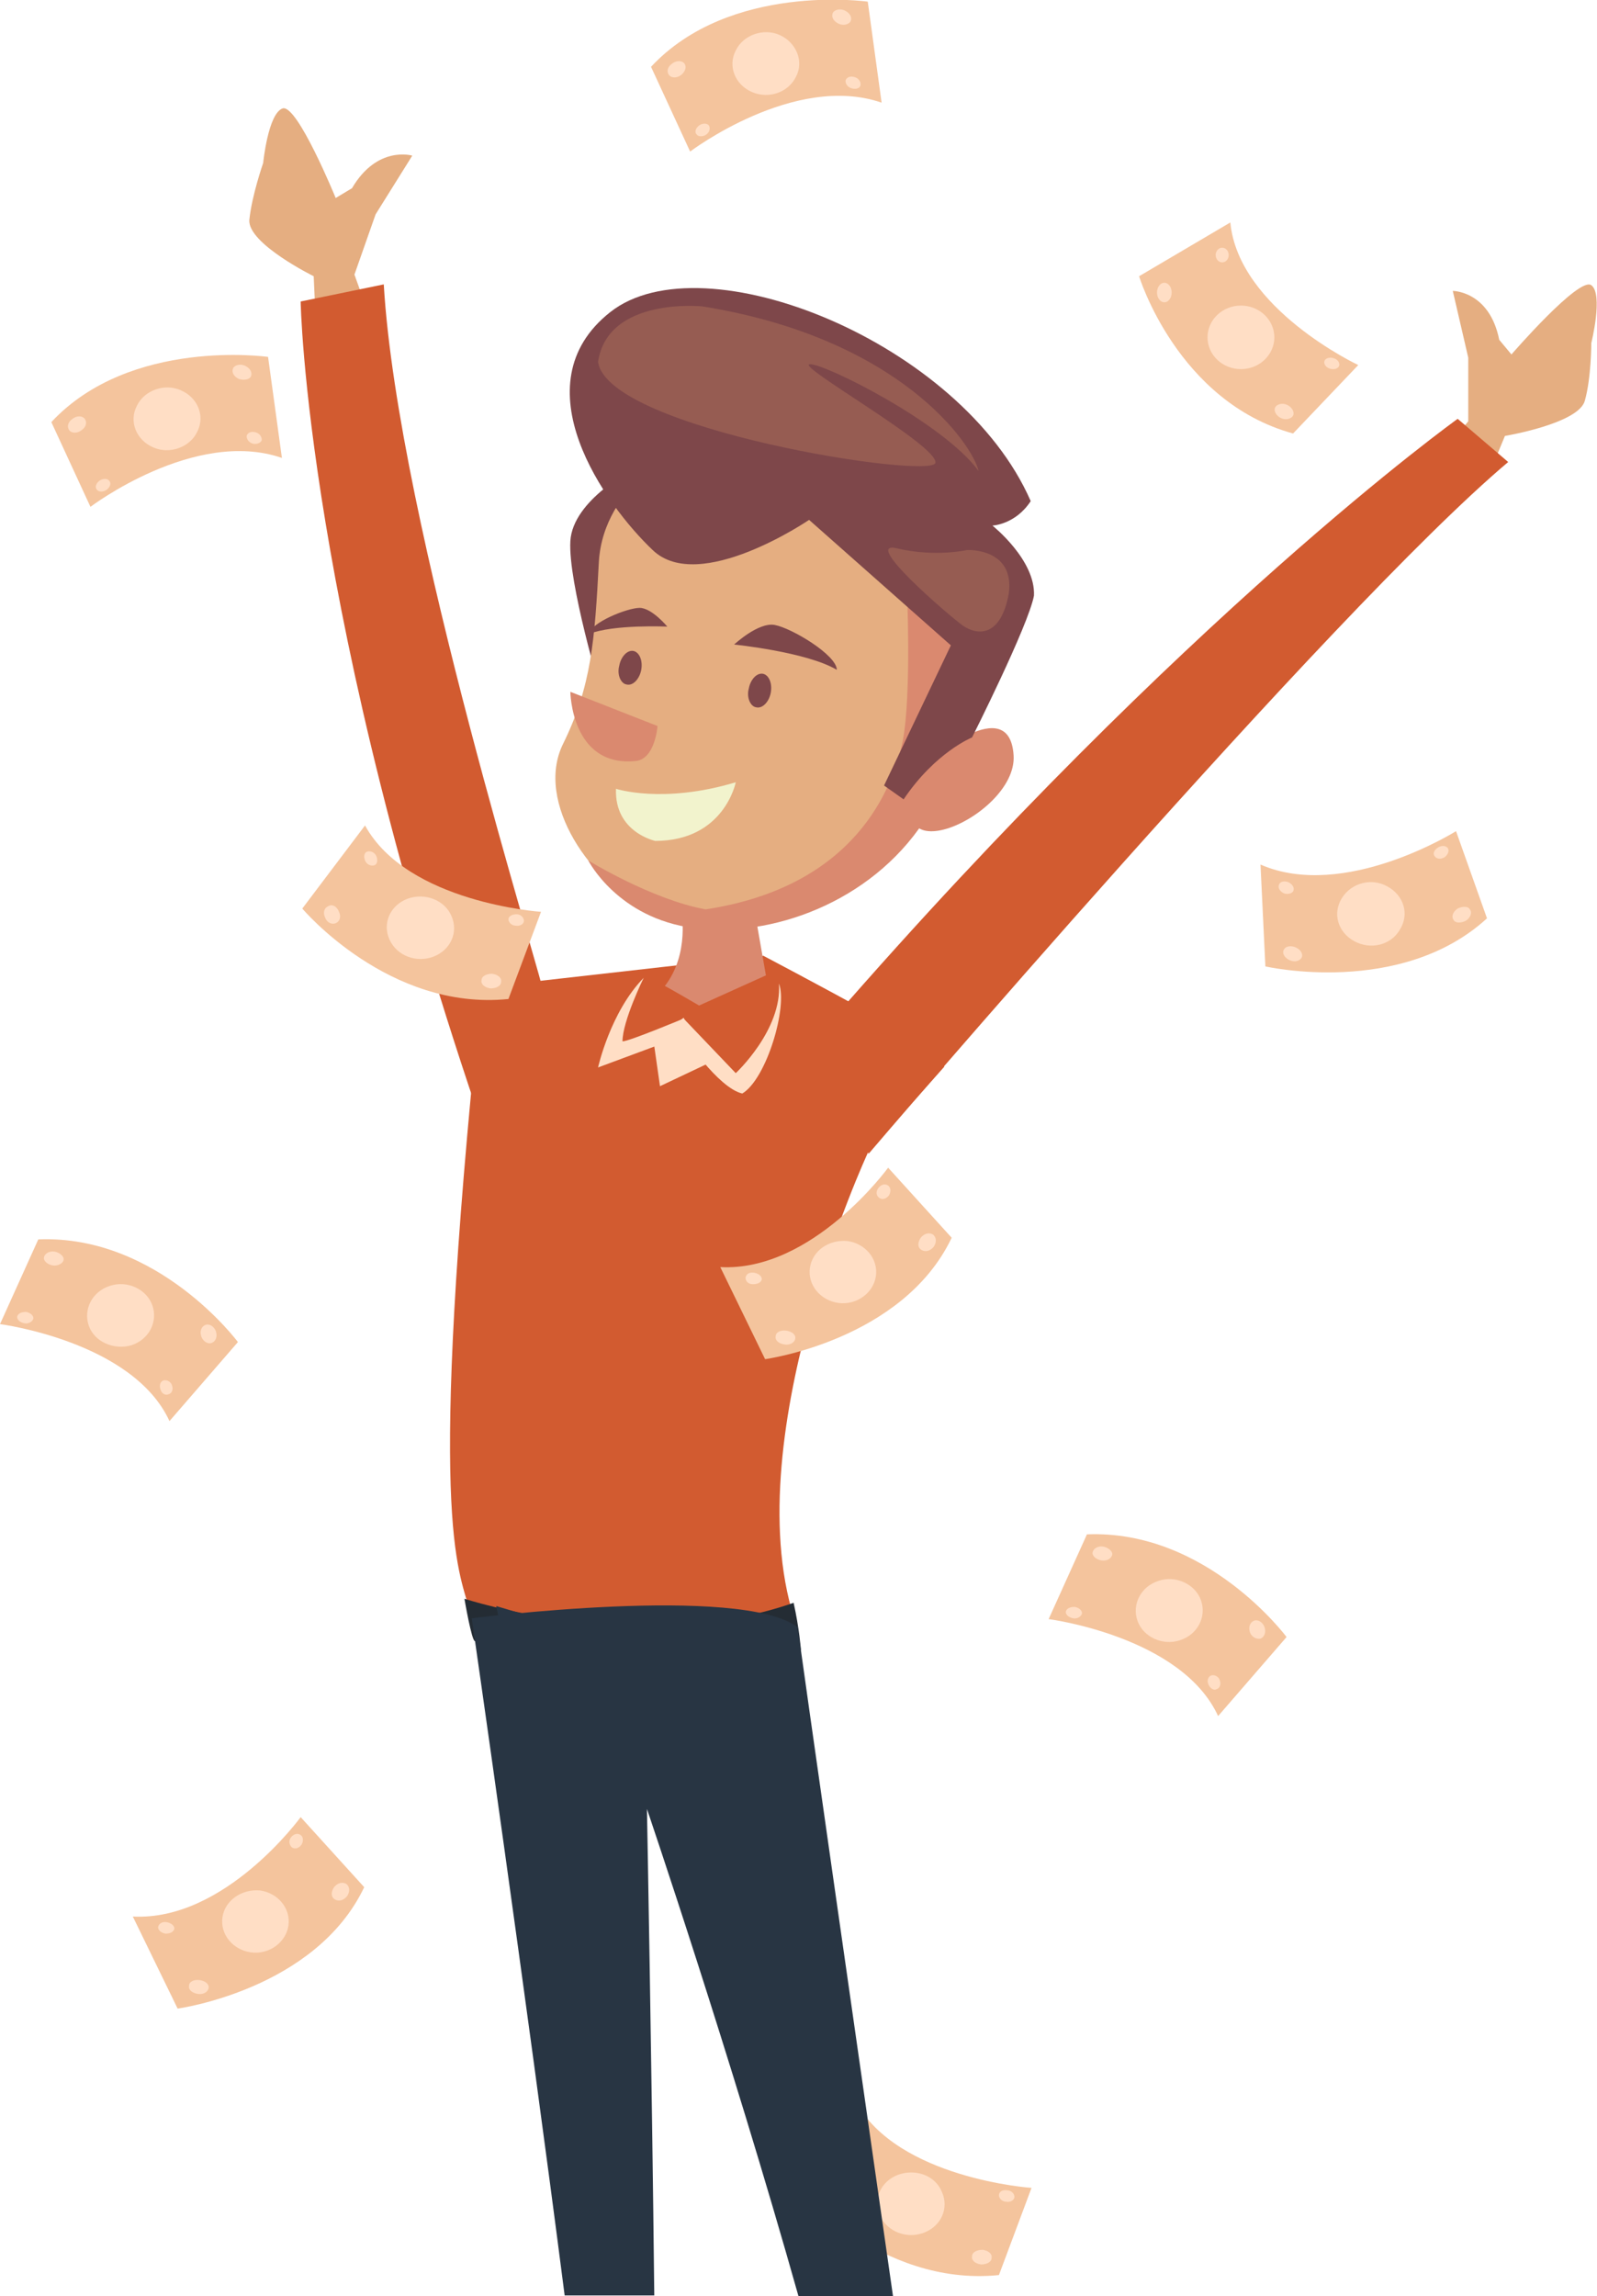 <svg height="281.8" viewBox="0 0 196 281.8" width="196" xmlns="http://www.w3.org/2000/svg"><path d="m177.6 54.9.9-1.1 1.7-2.1v-7.8l-1.9-8.2s4.5 0 5.7 6l1.5 1.8s8.3-9.6 9.8-8.5 0 7.1 0 7.1 0 4.3-.8 7.1-9.8 4.3-9.8 4.3l-1.7 4.1zm-132.7-17.4-.5-1.3-.9-2.5 2.6-7.4 4.5-7.2s-4.3-1.3-7.4 4l-2 1.2s-4.7-11.5-6.5-11c-1.8.6-2.4 6.7-2.4 6.7s-1.4 4-1.7 7c-.2 2.9 7.9 6.9 7.9 6.9l.2 4.4z" fill="#e5ae81"/><path d="m77.9 57.5s-7.6 3.8-7.9 8.9 3.8 18.7 3.8 18.7 12.3-20.4 4.1-27.6z" fill="#7e474a"/><path d="m113.5 99.1c-9 14.5-25.8 16.1-33.4 12.8s-14.5-13.5-11-20.6 3.9-12.8 4.4-22.4c.6-9.5 10.5-14.3 10.5-14.3s18.1-8.4 33.2 5.2-3.7 39.3-3.7 39.3z" fill="#e5ae81"/><path d="m114 93.4s9.9-8.6 10.4-.7c.5 7.8-19 16-10.4.7z" fill="#da896f"/><path d="m111.3 72.1s.6 13-.5 18.8c-1.2 5.8-5.8 17.9-24.2 20.7-6.6-1.2-14.4-6-14.4-6s3.6 7.1 13 8.3 21.6-3.1 28.2-13.1c5-9 9.2-25.9 9.2-25.9z" fill="#da896f"/><path d="m99.3 63.8s-13.5 9.2-19.2 3.7c-5.8-5.5-16.5-20.3-5.2-29.2 11.4-9 43.1 3.7 51.6 23.2-1.9 2.9-4.7 3-4.7 3s5.3 4.2 5.1 8.6c-.7 3.7-7.6 17.4-7.6 17.4s-4.5 1.8-8.4 7.6l-2.4-1.7 8.2-17.2z" fill="#7e474a"/><path d="m86.2 37.6s-11.6-1.2-12.8 6.8c1.1 8.3 41 14.5 41.4 12.4s-17.3-12-15.4-12.1c1.8-.1 16.4 7.2 20.7 13.1-.7-3.2-9.6-16.3-33.9-20.2zm32.5 29.9s5.9-.3 5.1 5.4c-1 5.3-3.8 5.1-5.6 3.9-1.8-1.3-12.6-10.6-8.1-9.5 4.7 1.1 8.6.2 8.6.2z" fill="#965c52"/><path d="m90.1 79.1s8.9.9 12.6 3.1c0-1.8-5.5-5.1-7.6-5.5-2-.4-5 2.4-5 2.4zm-8.2-2.2s-6.6-.3-9.6.9c.2-1.4 4.7-3.2 6.2-3.2s3.4 2.3 3.4 2.3zm12.7 8.1c-.2 1.1-1 2-1.8 1.8-.7-.1-1.2-1.2-.9-2.3.2-1.1 1-2 1.8-1.8.7.2 1.1 1.2.9 2.3zm-15.9-2.8c-.2 1.1-1 2-1.8 1.8-.7-.1-1.2-1.2-.9-2.3.2-1.1 1-2 1.8-1.8.7.2 1.1 1.2.9 2.3z" fill="#7e474a"/><path d="m80.7 89.1-10.7-4.2s.1 9.2 7.9 8.5c2.5-.1 2.8-4.3 2.8-4.3z" fill="#da896f"/><path d="m93.7 117.3s16.1 8.5 17.8 9.8 4.4 3.8 4.4 3.8l-9.4 10.6s-16.6 35.8-8.7 58.1c0 0-18.5 7.8-40-1.1-.9-5.3-5.3-7.4 0-64.2.8-4.6-1.5-12.8-1.5-12.8l28.3-3.2z" fill="#d25b30"/><path d="m83.6 111.7s1.1 5.3-2 9.3c.6.3 4.2 2.4 4.2 2.4l8.2-3.7-1.4-8z" fill="#da896f"/><path d="m79 120s-2.6 5.3-2.6 7.8c.8 0 7.5-2.8 7.5-2.8l6.4 6.7s5.7-5.3 5.3-11c1.1 2.8-1.5 11.7-4.5 13.5-3-.7-7.2-7.1-7.2-7.1l-10.5 3.9s1.5-6.8 5.6-11z" fill="#ffdec5"/><path d="m80.2 127.7.8 5.6 5.7-2.7-2.8-5.7z" fill="#ffdec5"/><path d="m57 196.2s21.5 7.1 40.4.5c.7 3.1.9 5.8.9 5.8s-21.3 5.8-40-1.1c-.4.1-1.3-5.2-1.3-5.2z" fill="#242c34"/><path d="m62.3 203.7-1.4-6.6 3.7 1.1.8 7.4c.1 0-2.5-1.6-3.1-1.9zm26.8.8 1.7-6.1-4 .5-.8 7.4c0 .1 2.5-1.5 3.1-1.8z" fill="#283543"/><path d="m75.6 96.8s5.7 1.9 14.7-.8c0 0-1.4 7.2-9.9 7.2.1 0-5-1-4.8-6.4z" fill="#f2f3cd"/><path d="m106.6 141.6s57-66.8 78.5-84.9l-6.2-5.3s-33.4 23.9-76.9 73.9zm-39.7-19c0-1.6-18.1-58.5-19.8-87.7l-10.2 2.1s.6 38.3 22.6 102.1c4.5-3.2 8.5-18.6 8.5-18.6" fill="#d25b30"/><path d="m139.8 33.9s4.7 15.4 18.9 19.3l8-8.4s-14.7-6.9-15.7-17.5z" fill="#f4c49d"/><g fill="#ffdec5"><ellipse cx="152.3" cy="41.4" rx="4.1" ry="3.9"/><ellipse cx="142.9" cy="35.9" rx=".9" ry="1.2"/><path d="m158 49.7c.6.3.9.9.7 1.3s-.9.6-1.5.3-.9-.9-.7-1.3.9-.6 1.5-.3zm5.8-5.7c.5.2.7.7.5 1s-.7.4-1.2.2-.7-.7-.5-1 .7-.4 1.2-.2z"/><ellipse cx="150" cy="31.3" rx=".8" ry=".9"/></g><path d="m106.5.2s-16.9-2.4-26.6 8l4.8 10.4s12.8-9.7 23.5-6z" fill="#f4c49d"/><path d="m92.3 11.3c-2.1-.9-3-3.2-2-5.1.9-1.9 3.4-2.8 5.4-1.9s3 3.2 2 5.1c-.9 1.9-3.3 2.8-5.4 1.9zm10.6-8.4c-.6-.3-.9-.8-.7-1.3.2-.4.9-.6 1.5-.3s.9.8.7 1.3c-.2.4-.9.6-1.5.3zm-19.3 6.3c-.5.4-1.2.4-1.5 0s-.2-1 .4-1.4c.5-.4 1.2-.4 1.5 0s.1 1-.4 1.4zm3.1 7.3c-.4.3-1 .3-1.2 0-.3-.3-.1-.8.3-1.1s1-.3 1.2 0 .1.8-.3 1.1zm17.7-5.7c-.5-.2-.7-.7-.6-1 .2-.4.7-.5 1.2-.3s.7.7.6 1c-.1.4-.7.5-1.2.3z" fill="#ffdec5"/><path d="m32.9 43.8s-16.9-2.4-26.6 8l4.8 10.4s12.8-9.7 23.5-6z" fill="#f4c49d"/><path d="m18.8 54.9c-2.1-.9-3-3.2-2-5.1.9-1.9 3.4-2.8 5.4-1.9 2.1.9 3 3.2 2 5.1-.9 1.9-3.4 2.8-5.4 1.9zm10.5-8.4c-.6-.3-.9-.8-.7-1.3.2-.4.9-.6 1.5-.3s.9.8.7 1.3c-.2.4-.9.5-1.5.3zm-19.3 6.3c-.5.4-1.2.4-1.5 0s-.2-1 .4-1.4c.5-.4 1.2-.4 1.5 0s.2 1-.4 1.4zm3.1 7.3c-.4.3-1 .3-1.2 0-.3-.3-.1-.8.3-1.1s1-.3 1.2 0c.3.3.1.8-.3 1.1zm17.8-5.7c-.5-.2-.7-.7-.6-1 .2-.4.7-.5 1.2-.3s.7.7.6 1c-.2.3-.7.5-1.2.3z" fill="#ffdec5"/><path d="m155.3 118.6s16.6 3.8 27.2-5.9l-3.8-10.7s-13.7 8.6-24 4.1z" fill="#f4c49d"/><path d="m170.3 108.8c2 1.1 2.7 3.4 1.5 5.3-1.1 1.9-3.6 2.5-5.6 1.4s-2.7-3.4-1.5-5.3 3.7-2.5 5.6-1.4zm-11.2 7.5c.6.3.9.9.6 1.3s-.9.5-1.5.2-.9-.9-.6-1.3c.2-.4.9-.5 1.5-.2zm19.8-4.8c.6-.3 1.3-.3 1.5.1.3.4.1 1-.5 1.4-.6.3-1.3.3-1.5-.1-.3-.4-.1-1 .5-1.4zm-2.4-7.5c.5-.3 1-.2 1.2.1s0 .8-.4 1.1c-.5.3-1 .2-1.2-.1-.3-.3-.1-.8.4-1.1zm-18.3 4.3c.5.3.7.7.5 1.1-.2.3-.8.4-1.2.2-.5-.3-.7-.7-.5-1.1s.8-.4 1.2-.2z" fill="#ffdec5"/><path d="m157.9 200.9s-9.8-13.2-24.5-12.6l-4.7 10.4s16.3 2.1 20.8 11.9z" fill="#f4c49d"/><path d="m139.6 198.9c-.7-2 .4-4.2 2.6-4.9 2.1-.7 4.5.4 5.2 2.4s-.4 4.2-2.6 4.9c-2.1.7-4.5-.4-5.2-2.4zm13.8 1.4c-.2-.6 0-1.2.5-1.4s1.1.2 1.3.8 0 1.2-.5 1.4c-.5.1-1.1-.2-1.3-.8zm-18.2-8.8c-.7-.1-1.2-.6-1.1-1 .1-.5.7-.8 1.3-.7s1.2.6 1.1 1c-.1.5-.7.8-1.3.7zm-3.5 7.1c-.5-.1-.9-.4-.9-.8.1-.4.5-.6 1.1-.6.5.1.9.4.9.8-.1.4-.6.7-1.1.6zm16.6 8.1c-.2-.5 0-1 .4-1.1s.9.2 1 .6c.2.5 0 1-.4 1.1-.3.2-.8-.1-1-.6z" fill="#ffdec5"/><path d="m29.2 164.7s-9.8-13.2-24.5-12.6l-4.7 10.4s16.3 2.1 20.8 11.9z" fill="#f4c49d"/><path d="m10.9 162.7c-.7-2 .4-4.2 2.6-4.9 2.1-.7 4.5.4 5.2 2.4s-.4 4.2-2.6 4.9c-2.1.6-4.5-.4-5.2-2.4zm13.8 1.3c-.2-.6 0-1.2.5-1.4s1.1.2 1.3.8 0 1.2-.5 1.4-1.1-.2-1.3-.8zm-18.2-8.7c-.7-.1-1.2-.6-1.1-1 .1-.5.7-.8 1.3-.7s1.2.6 1.1 1c0 .4-.7.8-1.3.7zm-3.5 7.1c-.5-.1-.9-.4-.9-.8.1-.4.5-.6 1.1-.6.5.1.9.4.9.8-.1.4-.6.7-1.1.6zm16.7 8.1c-.2-.5 0-1 .4-1.1s.9.2 1 .6c.2.5 0 1-.4 1.1-.4.2-.9-.1-1-.6z" fill="#ffdec5"/><path d="m21.8 246.5s16.9-2.3 22.9-14.9l-7.8-8.6s-9.3 12.8-20.6 12.2z" fill="#f4c49d"/><path d="m31.9 232c2.2.3 3.8 2.2 3.5 4.3s-2.4 3.6-4.6 3.3-3.8-2.2-3.5-4.3 2.4-3.5 4.6-3.3zm-7.4 11c.7.1 1.2.5 1.1 1s-.7.8-1.3.7c-.7-.1-1.2-.5-1.1-1 0-.5.6-.8 1.3-.7zm16.5-11.4c.4-.5 1-.7 1.5-.4.4.3.5.9.1 1.5-.4.5-1 .7-1.5.4s-.5-.9-.1-1.5zm-5.3-6.1c.3-.4.8-.6 1.2-.3.3.2.4.7.1 1.2-.3.4-.8.6-1.2.3-.3-.3-.4-.8-.1-1.2zm-15.2 10.4c.5.1.9.4.9.8-.1.4-.5.6-1.1.6-.5-.1-.9-.4-.9-.8.1-.5.6-.7 1.1-.6z" fill="#ffdec5"/><path d="m93.9 166.8s16.9-2.3 22.9-14.9l-7.8-8.6s-9.3 12.8-20.6 12.2z" fill="#f4c49d"/><path d="m104 152.3c2.2.3 3.8 2.2 3.5 4.3s-2.4 3.6-4.6 3.3-3.8-2.2-3.5-4.3 2.3-3.5 4.6-3.3zm-7.5 11c.7.1 1.2.5 1.1 1s-.7.8-1.3.7c-.7-.1-1.2-.5-1.1-1 0-.5.6-.8 1.3-.7zm16.5-11.4c.4-.5 1-.7 1.5-.4.4.3.5.9.1 1.5-.4.5-1 .7-1.5.4s-.5-.9-.1-1.5zm-5.2-6.1c.3-.4.8-.6 1.2-.3.3.2.4.7.1 1.2-.3.4-.8.6-1.2.3s-.4-.8-.1-1.2zm-15.2 10.4c.5.1.9.4.9.8-.1.4-.5.6-1.1.6s-.9-.4-.9-.8c.1-.5.5-.7 1.1-.6z" fill="#ffdec5"/><path d="m97.3 268.1s10.6 12.6 25.3 11.1l4-10.7s-16.4-1.1-21.6-10.6z" fill="#f4c49d"/><path d="m115.6 269c.9 2-.1 4.2-2.2 5s-4.5-.1-5.4-2.1.1-4.2 2.2-5c2.2-.8 4.6.1 5.4 2.1zm-13.8-.6c.3.6.1 1.2-.4 1.4s-1.1-.1-1.3-.7c-.3-.6-.1-1.2.4-1.4s1.1.1 1.3.7zm18.8 7.7c.7.1 1.2.5 1.1 1 0 .5-.6.8-1.3.8-.7-.1-1.2-.5-1.1-1 0-.5.6-.8 1.3-.8zm3-7.3c.5 0 .9.4.9.8s-.5.7-1 .6c-.5 0-.9-.4-.9-.8s.4-.7 1-.6zm-17.2-7.1c.2.5.1 1-.3 1.1s-.9-.1-1.1-.6-.1-1 .3-1.1.9.1 1.1.6z" fill="#ffdec5"/><path d="m37.1 111.5s10.6 12.6 25.3 11.1l4-10.7s-16.4-1.1-21.6-10.6z" fill="#f4c49d"/><path d="m55.4 112.4c.9 2-.1 4.2-2.2 5s-4.5-.1-5.4-2.1.1-4.2 2.2-5c2.2-.8 4.6.2 5.4 2.1zm-13.8-.5c.3.6.1 1.2-.4 1.4s-1.1-.1-1.3-.7c-.3-.6-.1-1.2.4-1.4.5-.3 1.1.1 1.3.7zm18.8 7.6c.7.1 1.2.5 1.1 1 0 .5-.6.8-1.3.8-.7-.1-1.2-.5-1.1-1 0-.5.6-.8 1.3-.8zm3-7.3c.5 0 .9.4.9.8s-.5.7-1 .6c-.5 0-.9-.4-.9-.8 0-.3.4-.6 1-.6zm-17.2-7.1c.2.5.1 1-.3 1.1s-.9-.1-1.1-.6-.1-1 .3-1.1.9.1 1.1.6z" fill="#ffdec5"/><path d="m80.3 281.8h17.7c-8.4-29.8-18.7-59.7-18.7-59.7s.7 31.8 1 59.7z" fill="none"/><path d="m97.9 199.7c-7-5.3-40-1.1-40-1.1s6.7 46.5 11.4 83.1h11c-.3-27.9-.9-59.7-.9-59.7s10.2 30 18.6 59.8h11.6c-4.9-34.2-10.9-76.2-11.7-82.1z" fill="#283543"/></svg>